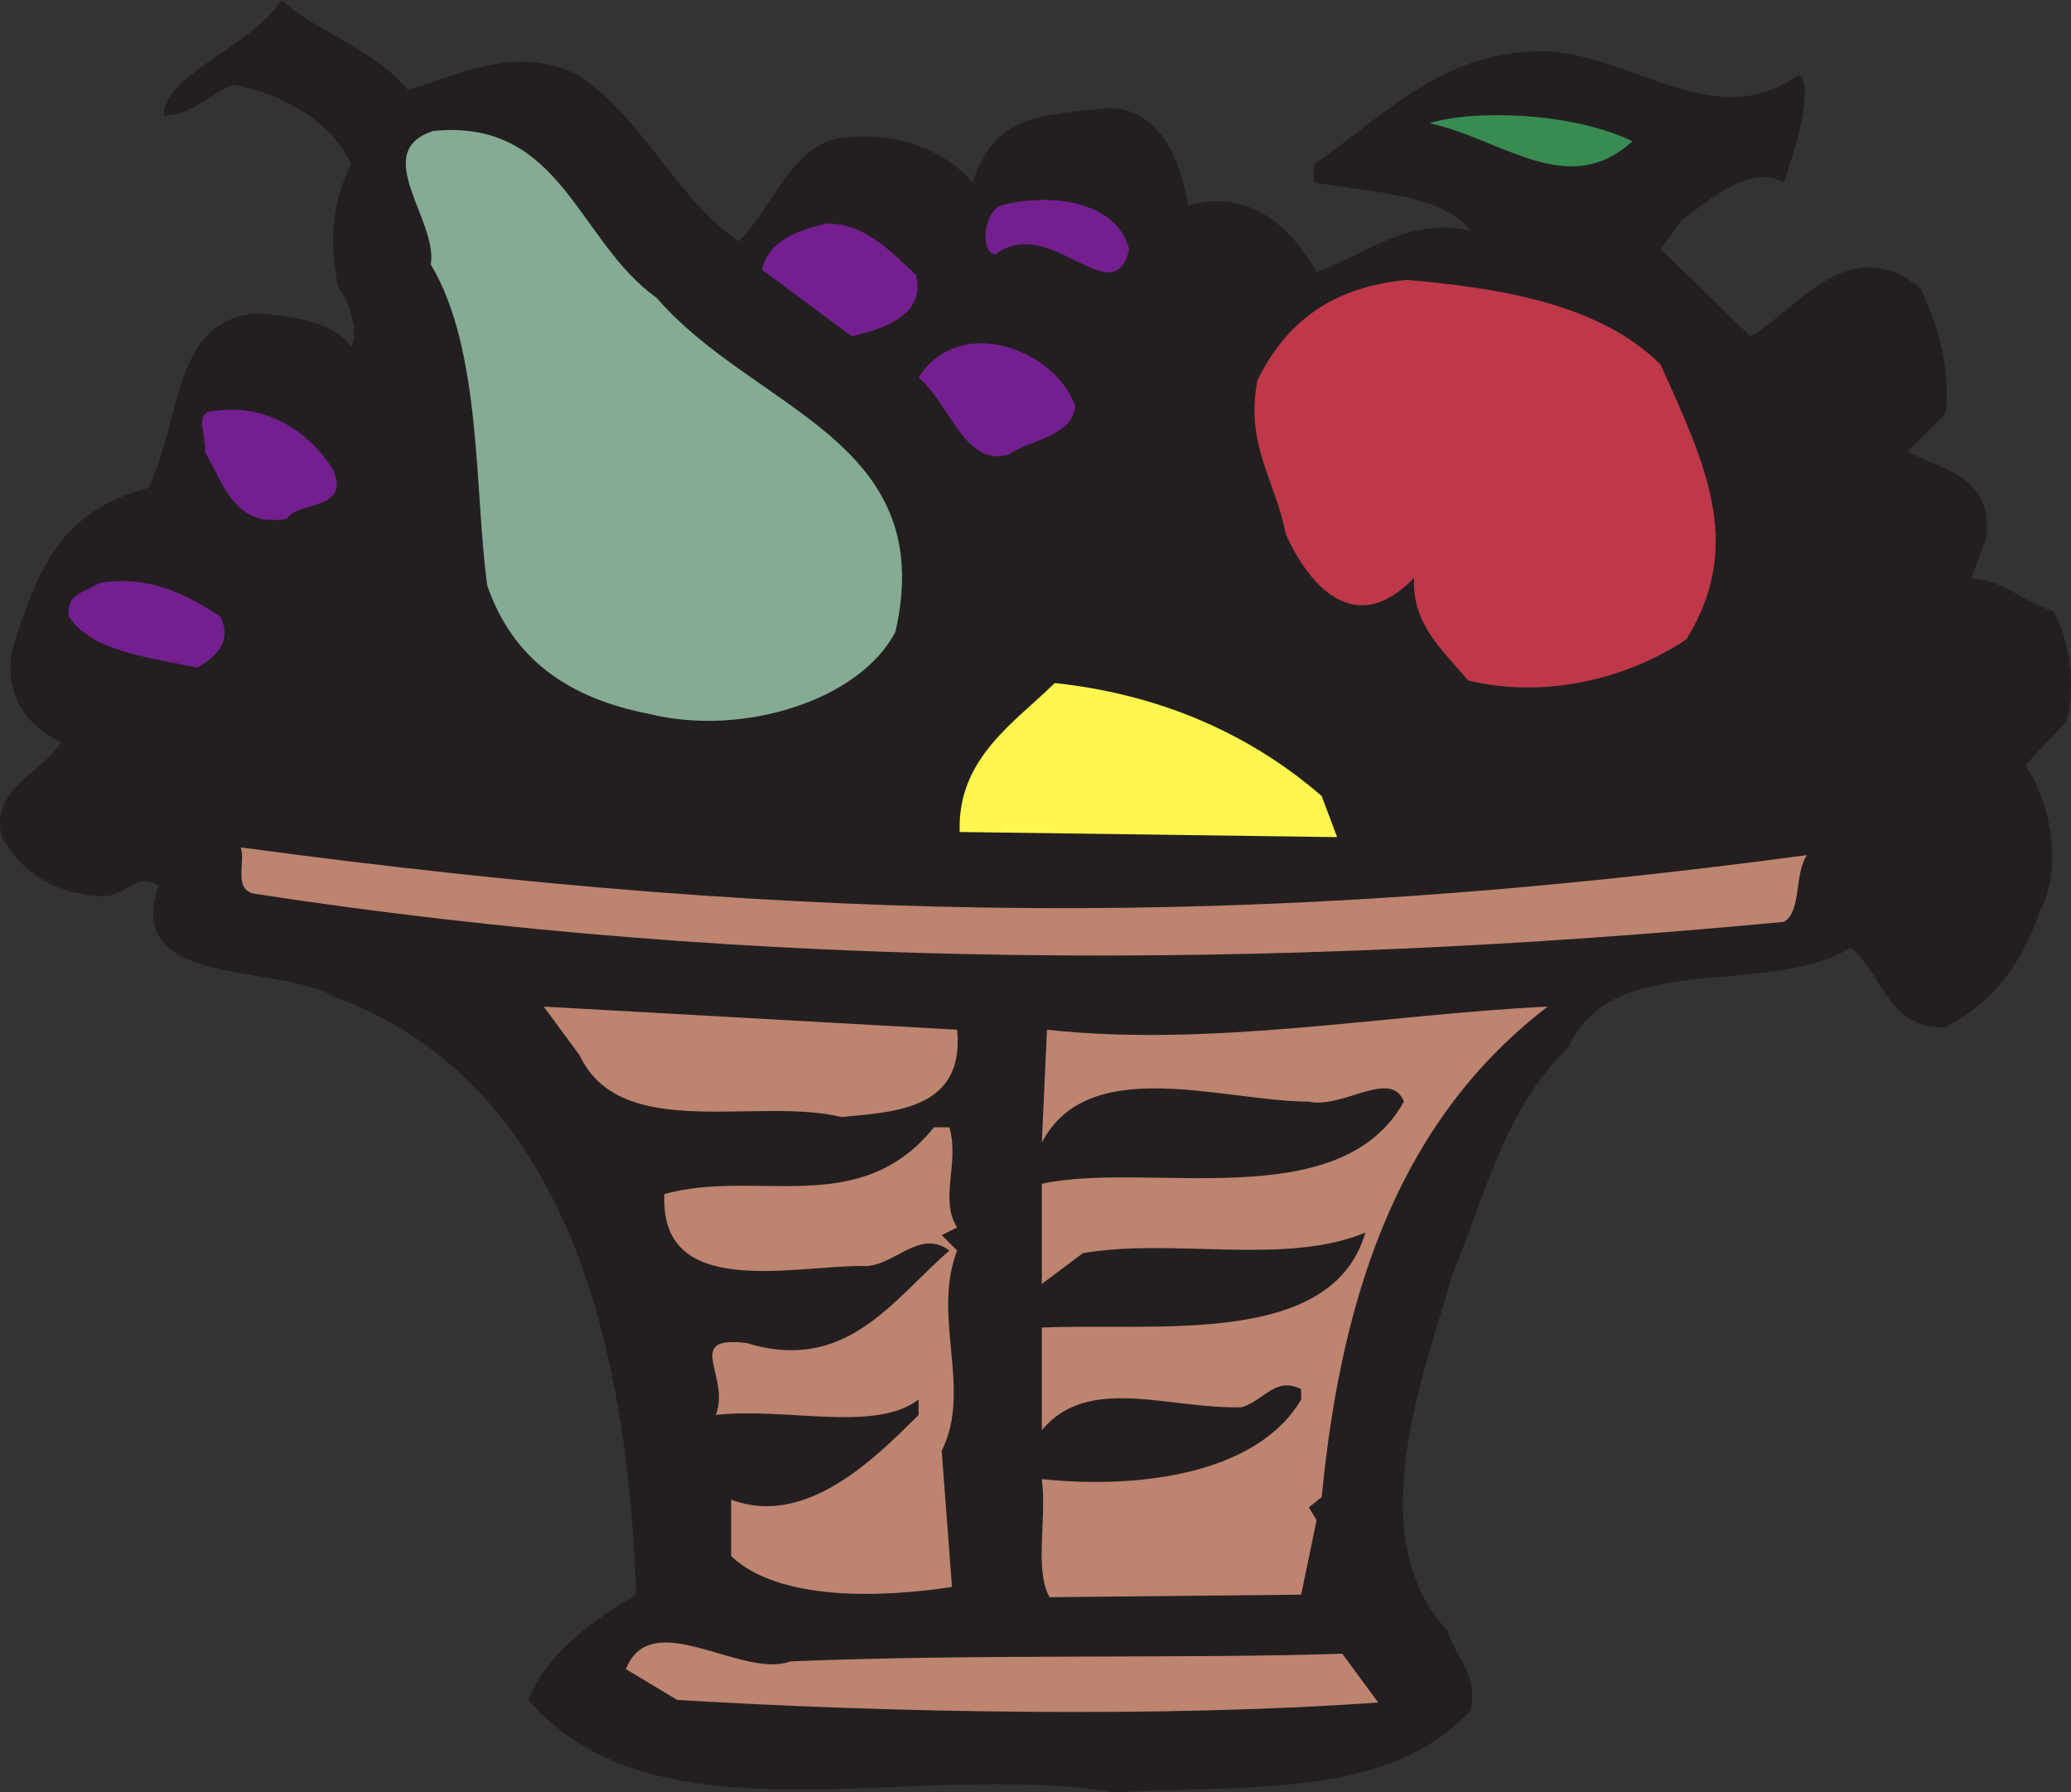 <svg xmlns="http://www.w3.org/2000/svg" width="604.937" height="523.5"><rect width="100%" height="100%" fill="#333333" stroke="none"/><path fill="#231f20" fill-rule="evenodd" d="M119.071 26.25c13.5-3.75 31.5-13.5 49.5-4.5 19.5 12.75 29.25 36.75 47.25 48.75 9.75-9.75 15-27 28.5-30 14.25-2.25 30 1.5 39.75 12.75 6.75-19.5 18-19.5 40.5-21.75 14.25.75 20.25 15 22.5 28.5 18.75-5.25 30.75 7.5 37.5 19.5 14.25-5.25 27.75-16.5 45-12-8.25-11.25-30.75-11.25-45.75-14.25V48c22.5-15.75 38.25-33.75 69-33 26.25 2.25 48.75 24 72.75 6.75 4.5 4.5-1.5 22.5-4.5 31.5-9.75-5.25-21 4.5-30 11.25l-6 8.25 26.25 25.5c14.25-8.25 28.5-30.75 49.5-14.25 5.25 10.5 9 24 7.5 36.75L557.071 132c11.25 5.25 24.75 7.5 23.25 24.75l-4.5 12c11.25 1.5 14.25 6.75 24 9.75 4.5 8.25 6.75 21 3.75 32.25l-12 12.75c8.25 12 10.5 31.5 4.5 42-4.5 13.5-12 26.25-27.75 34.5-17.25.75-18.75-16.5-27.75-23.25-24 15-69.75 0-82.5 29.25-18.75 18-24 42.75-33.75 66-7.5 27-27.75 76.5-1.5 104.25 2.25 8.25 9 12 6.75 23.25-24 26.25-66 21.75-104.25 24-57.75-9.75-133.5 16.5-171-27 5.25-13.5 18.75-23.25 31.5-30.75-2.25-64.5-16.5-148.5-88.5-174.75-16.5-9.75-61.5-2.25-51-32.25-6.75-4.5-9.75 3.75-17.25 3-13.5-.75-23.25-7.5-28.5-17.25-3.75-14.25 12-18.75 17.25-27.75-11.25-5.25-16.5-15-14.25-27 7.5-24 14.25-40.5 39.75-47.25 9.75-19.5 6.75-48.75 31.5-51 9.75.75 22.5 2.25 27.75 9.75 2.25-3 0-12.75-3.75-17.25-3-14.25-1.5-25.5 3.75-36-5.25-12-20.25-21-34.5-23.25-6 2.25-12 9-20.25 9 0-12 24.75-19.5 34.5-33.75 8.25 8.25 27 14.25 36.75 26.25"/><path fill="#388c52" fill-rule="evenodd" d="M476.821 41.25c-18.75 17.25-38.25-.75-59.25-5.25 11.25-3.75 40.5-3.75 59.25 5.25"/><path fill="#85ab94" fill-rule="evenodd" d="M191.821 87c28.5 33 82.5 41.25 69.75 97.5-10.5 20.25-45 30.75-72 24-23.25-4.5-39.75-15.75-47.25-37.5-3.75-27-1.5-69-16.5-93.75 2.25-12.75-18-33 .75-39 37.5-3.75 42 32.25 65.25 48.75"/><path fill="#741f90" fill-rule="evenodd" d="M329.821 72.75c-4.5 19.5-23.25-10.5-39 1.5-4.5 0-3.75-12 1.5-14.25 14.25-3.75 33.75-1.5 37.5 12.75m-62.25 7.5c3 12-9.75 15.75-18.75 18l-26.25-19.5c2.25-9 10.5-11.25 18.75-13.5 12 0 19.5 9 26.25 15"/><path fill="#be384a" fill-rule="evenodd" d="M485.071 106.5c12.75 28.5 24.75 52.5 7.5 80.25-18 12-42 17.25-63.75 12-7.5-9-16.5-16.5-15.75-30-17.25 18-30.75 2.25-37.5-12.75-3-15.75-12-26.25-8.25-45 8.25-16.5 21-27 43.5-29.25 26.25 2.25 56.25 6.75 74.25 24.75"/><path fill="#741f90" fill-rule="evenodd" d="M314.071 118.5c-.75 9-12.75 9.75-19.5 14.25-12.75 3.75-17.25-15-26.25-22.5 12-18.75 39.75-8.25 45.75 8.25m-216.75 18.75c5.25 12-10.5 9-13.5 14.25-15.75 3-18.75-11.25-24-19.5.75-4.5-3.75-12 3-12 16.5-2.25 28.5 7.5 34.5 17.25m-33 42.75c3.75 7.5-1.5 12-6.75 15-13.5-3-30.75-4.5-37.5-15-.75-6.75 4.5-6.75 9-9.75 14.25-2.25 24.75 3 35.25 9.75"/><path fill="#fff64f" fill-rule="evenodd" d="m386.071 232.5 4.5 12-110.25-1.5c-.75-21.75 16.5-32.25 27.75-43.5 28.5 3 55.5 13.5 78 33"/><path fill="#bd846f" fill-rule="evenodd" d="M527.821 249.75c-3.75 5.25-1.5 16.5-6.75 19.5-150.75 14.25-300.75 14.25-447-8.25-6-1.5-2.25-9-3.75-13.5 167.25 22.5 295.5 24 457.5 2.25M452.071 294c-42 32.25-60 81-66 143.25l-3.75 3 2.25 3.75-4.5 21.75-73.5.75c-4.5-8.25-.75-22.5-2.25-34.5 28.5 3 63-1.5 75.75-23.25v-3c-7.5-3.75-10.5 3-17.25 5.25-21 .75-45-9.75-58.5 6.75v-30c33-1.5 84.75 6 94.5-27.75-23.25 9.75-56.25 1.5-82.5 6l-12 9v-29.25c30.75-6.75 87 9.75 105.75-24-3.75-9.75-18 2.25-27.75 0-24.75 0-64.5-14.25-78 12l1.5-33c48 5.25 99-4.5 146.25-6.75m-172.5 6.75c2.25 23.25-18 24-33.75 25.5-24.75-6-64.5 7.5-76.5-18l-10.5-14.25 120.75 6.75m-2.25 28.5c3 10.5-3 21 2.25 29.25l-4.5 2.25 4.5 4.5c-7.5 19.5 4.5 40.5-4.5 58.5l3 39.75c-19.5 3-50.25 4.5-64.5-9V438c21.75 8.25 42-12 54.75-24.75v-4.5c-12.75 9.75-38.25 2.25-59.25 4.5 4.5-11.25-9.75-23.25 9-21 29.25 9 42.75-12.75 59.25-27-9-6.75-16.5 5.25-25.5 4.5-21 0-59.25 9.75-57.75-21 27-7.5 57 7.5 78.75-19.5h4.5M392.071 483l10.5 14.25c-63 4.5-142.5 3-204.75-.75l-15-9c7.5-18.75 33.75 3 48-2.25 53.25-2.25 117.75-.75 161.25-2.25"/></svg>
